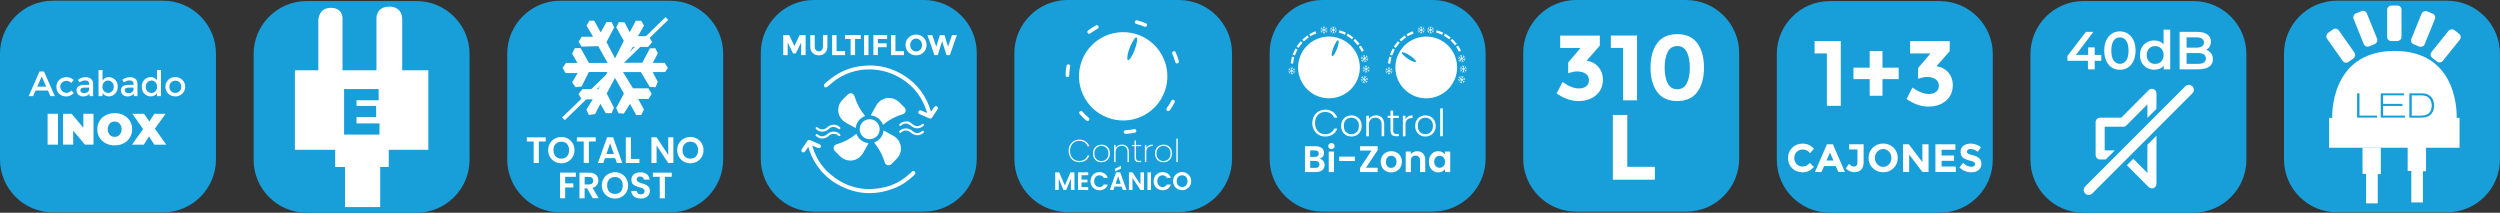 <?xml version="1.0" encoding="UTF-8"?>
<svg id="Capa_2" xmlns="http://www.w3.org/2000/svg" viewBox="0 0 510.42 43.44">
  <rect x="0" y="0" width="510.42" height="43.44" fill="#333333" stroke="none"/>
  <defs>
    <style>
      .cls-1 {
        fill: #189fd9;
      }

      .cls-2 {
        fill: #fff;
      }

      .cls-3 {
        fill: #179ed9;
      }

      .cls-4 {
        fill: #179dd8;
      }
    </style>
  </defs>
  <g id="Capa_1-2" data-name="Capa_1">
    <g>
      <g>
        <g>
          <path class="cls-1" d="M62.58.72h22.49c5.69,0,10.3,4.62,10.3,10.3v21.61c0,5.69-4.62,10.3-10.3,10.3h-22.49c-5.69,0-10.3-4.62-10.3-10.3V11.02c0-5.69,4.62-10.3,10.3-10.3Z"/>
          <path class="cls-1" d="M85.07,1.22c5.41,0,9.8,4.4,9.8,9.8v21.61c0,5.41-4.4,9.8-9.8,9.8h-22.49c-5.41,0-9.8-4.4-9.8-9.8V11.02c0-5.41,4.4-9.8,9.8-9.8h22.49M85.07.22h-22.49c-5.94,0-10.8,4.86-10.8,10.8v21.61c0,5.94,4.86,10.8,10.8,10.8h22.49c5.94,0,10.8-4.86,10.8-10.8V11.02c0-5.94-4.86-10.8-10.8-10.8h0Z"/>
        </g>
        <g>
          <path class="cls-2" d="M70.44,42.29v-8.2s-2.01,0-2.01,0v-3.5h-8.22V14.34h4.78V4.15s0-2.55,2.55-2.55,2.39,2.23,2.39,2.23v10.51h6.93V3.83s-.16-2.47,2.63-2.47,2.63,2.63,2.63,2.63v10.35h5.33v16.24h-8.08v3.5h-1.75v8.2h-7.17Z"/>
          <g>
            <path class="cls-1" d="M76.98,25.69v1.29h-6.23v-8.3h6.06v1.29h-4.52v2.16h4.01v1.27h-4.01v2.29h4.69Z"/>
            <path class="cls-1" d="M77.48,27.48h-7.23v-9.3h7.06v2.29h-4.52v1.16h4.01v2.27h-4.01v1.29h4.69v2.29ZM71.25,26.48h5.23v-.29h-4.69v-3.29h4.01v-.27h-4.01v-3.16h4.52v-.29h-5.06v7.3Z"/>
          </g>
        </g>
      </g>
      <g>
        <g>
          <path class="cls-1" d="M425.34.72h22.49c5.69,0,10.3,4.62,10.3,10.3v21.61c0,5.69-4.62,10.3-10.3,10.3h-22.49c-5.69,0-10.3-4.62-10.3-10.3V11.02c0-5.69,4.62-10.3,10.3-10.3Z"/>
          <path class="cls-1" d="M447.84,1.22c5.41,0,9.8,4.4,9.8,9.8v21.61c0,5.41-4.4,9.8-9.8,9.8h-22.49c-5.41,0-9.8-4.4-9.8-9.8V11.02c0-5.41,4.4-9.8,9.8-9.8h22.49M447.84.22h-22.49c-5.94,0-10.8,4.86-10.8,10.8v21.61c0,5.94,4.86,10.8,10.8,10.8h22.49c5.94,0,10.8-4.86,10.8-10.8V11.02c0-5.94-4.86-10.8-10.8-10.8h0Z"/>
        </g>
        <path class="cls-2" d="M428.78,32.56h1.14l1.85-1.85h-2.06v-4.83h3.77c.25,0,.48-.1.66-.27l4.29-4.31v2.77l1.85-1.85v-3.17c0-.37-.23-.71-.58-.85-.34-.15-.74-.07-1.01.2l-5.6,5.63h-4.31c-.51,0-.92.41-.92.92v6.69c0,.51.41.93.92.93h0Z"/>
        <path class="cls-2" d="M438.42,35.3l-2.87-2.87-1.31,1.31,4.45,4.45c.18.18.41.27.66.27.12,0,.24-.02.36-.07.34-.14.57-.48.57-.85v-9.83l-1.85,1.85v5.74Z"/>
        <path class="cls-2" d="M447.61,17.62c-.2-.2-.46-.3-.72-.3s-.52.1-.72.3l-7.75,7.75-5.34,5.34-1.85,1.85-5.5,5.5c-.4.4-.4,1.04,0,1.44.2.2.46.3.72.3s.52-.1.72-.3l6.42-6.42,1.31-1.31,5.37-5.37,7.34-7.34c.4-.39.4-1.04,0-1.44h0Z"/>
        <g>
          <path class="cls-2" d="M429.02,12.41h-1.35v1.74h-1.38v-1.74h-4.19v-.98l3.77-4.92h1.52l-3.55,4.71h2.5v-1.54h1.33v1.54h1.35v1.2Z"/>
          <path class="cls-2" d="M431.17,13.79c-.48-.31-.86-.76-1.13-1.35-.28-.59-.42-1.3-.42-2.11s.14-1.52.42-2.11c.28-.59.65-1.04,1.13-1.35s1.03-.46,1.64-.46,1.16.15,1.64.46.86.76,1.14,1.35.42,1.3.42,2.11-.14,1.52-.42,2.11c-.28.59-.66,1.04-1.14,1.35s-1.03.46-1.64.46-1.16-.15-1.64-.46ZM434.1,12.35c.32-.45.48-1.12.48-2.02s-.16-1.57-.48-2.02c-.32-.45-.75-.68-1.29-.68s-.97.23-1.28.68c-.32.45-.47,1.12-.47,2.02s.16,1.57.47,2.02c.32.45.74.68,1.28.68s.98-.23,1.29-.68Z"/>
          <path class="cls-2" d="M443.09,6.05v8.1h-1.31v-.75c-.23.28-.5.48-.83.62-.33.14-.7.21-1.1.21-.56,0-1.06-.12-1.51-.37-.45-.25-.8-.6-1.05-1.05-.25-.46-.38-.98-.38-1.57s.13-1.11.38-1.56.61-.8,1.05-1.05c.45-.25.95-.37,1.51-.37.39,0,.74.07,1.06.2s.59.33.82.59v-2.99h1.37ZM440.89,12.83c.26-.15.47-.36.62-.64.15-.28.23-.6.23-.96s-.08-.68-.23-.96c-.15-.28-.36-.49-.62-.64s-.56-.22-.88-.22-.62.07-.88.22-.47.36-.62.64c-.15.28-.23.6-.23.96s.08.68.23.96c.15.28.36.49.62.64s.56.22.88.22.62-.07.88-.22Z"/>
          <path class="cls-2" d="M451.43,10.87c.25.32.37.73.37,1.21,0,.66-.25,1.17-.76,1.53-.51.36-1.25.54-2.23.54h-3.8v-7.64h3.58c.9,0,1.6.18,2.08.53.49.35.73.84.73,1.46,0,.38-.09.71-.26,1s-.42.52-.72.68c.42.14.76.37,1,.69ZM446.43,7.62v2.11h2.01c.49,0,.88-.09,1.14-.27.27-.18.4-.44.4-.78s-.13-.61-.4-.79c-.27-.18-.65-.27-1.14-.27h-2.01ZM450.37,11.93c0-.74-.55-1.1-1.65-1.1h-2.29v2.21h2.29c1.1,0,1.65-.37,1.65-1.1Z"/>
        </g>
      </g>
      <g>
        <g>
          <rect class="cls-1" x="311.49" y=".51" width="43.1" height="42.22" rx="10.3" ry="10.3"/>
          <path class="cls-1" d="M344.28,1.01c5.41,0,9.8,4.4,9.8,9.8v21.61c0,5.41-4.4,9.8-9.8,9.8h-22.49c-5.41,0-9.8-4.4-9.8-9.8V10.81c0-5.41,4.4-9.8,9.8-9.8h22.49M344.28,0h-22.49c-5.94,0-10.8,4.86-10.8,10.8v21.61c0,5.94,4.86,10.8,10.8,10.8h22.49c5.94,0,10.8-4.86,10.8-10.8V10.81c0-5.94-4.86-10.8-10.8-10.8h0Z"/>
        </g>
        <g>
          <path class="cls-2" d="M318.54,9.78v-2.51h8.09v2.04l-2.7,3.08c1.06.18,1.88.62,2.46,1.33.58.71.87,1.54.87,2.47,0,1.39-.47,2.47-1.41,3.26-.94.79-2.14,1.18-3.6,1.18s-2.94-.52-4.44-1.55l1.21-2.34c1.25.88,2.36,1.32,3.35,1.32.59,0,1.08-.14,1.47-.44.38-.29.58-.71.58-1.26s-.22-.98-.66-1.3c-.44-.32-1.05-.48-1.83-.48-.42,0-1,.12-1.76.36v-2.17l2.53-2.99h-4.14Z"/>
          <path class="cls-2" d="M328.88,7.26h5.35v13.22h-2.84v-10.7h-2.51v-2.51Z"/>
          <path class="cls-2" d="M342.44,20.63c-1.83,0-3.2-.62-4.1-1.86-.91-1.24-1.36-2.9-1.36-4.97s.45-3.73,1.36-4.97c.91-1.24,2.28-1.86,4.1-1.86s3.2.62,4.1,1.86,1.36,2.9,1.36,4.97-.45,3.73-1.36,4.97-2.28,1.86-4.1,1.86ZM340.49,10.61c-.42.81-.62,1.87-.62,3.2s.21,2.39.62,3.2c.42.81,1.07,1.21,1.95,1.21s1.53-.4,1.95-1.21.62-1.87.62-3.2-.21-2.39-.62-3.2c-.42-.81-1.07-1.21-1.95-1.21s-1.53.4-1.95,1.21Z"/>
          <path class="cls-2" d="M329.29,36.69v-13.22h2.95v10.59h5.63v2.63h-8.58Z"/>
        </g>
      </g>
      <g>
        <g>
          <path class="cls-1" d="M373.57.72h22.49c5.69,0,10.3,4.62,10.3,10.3v21.61c0,5.69-4.62,10.3-10.3,10.3h-22.49c-5.69,0-10.3-4.62-10.3-10.3V11.03c0-5.69,4.62-10.3,10.3-10.3Z"/>
          <path class="cls-1" d="M396.06,1.22c5.41,0,9.8,4.4,9.8,9.8v21.61c0,5.41-4.4,9.8-9.8,9.8h-22.49c-5.41,0-9.8-4.4-9.8-9.8V11.03c0-5.41,4.4-9.8,9.8-9.8h22.49M396.06.22h-22.49c-5.94,0-10.8,4.86-10.8,10.8v21.61c0,5.94,4.86,10.8,10.8,10.8h22.49c5.94,0,10.8-4.86,10.8-10.8V11.03c0-5.94-4.86-10.8-10.8-10.8h0Z"/>
        </g>
        <g>
          <path class="cls-2" d="M370.48,8.39h5.35v13.22h-2.84v-10.7h-2.51v-2.51Z"/>
          <path class="cls-2" d="M381.73,19.55v-3.4h-3.31v-2.33h3.31v-3.4h2.61v3.4h3.31v2.33h-3.31v3.4h-2.61Z"/>
          <path class="cls-2" d="M389.98,10.91v-2.51h8.09v2.04l-2.7,3.08c1.06.18,1.88.62,2.46,1.33.58.71.87,1.54.87,2.47,0,1.39-.47,2.47-1.41,3.26-.94.79-2.14,1.18-3.6,1.18s-2.94-.52-4.44-1.55l1.21-2.34c1.25.88,2.36,1.32,3.35,1.32.59,0,1.08-.14,1.47-.44.38-.29.58-.71.58-1.26s-.22-.98-.66-1.3c-.44-.32-1.05-.48-1.83-.48-.42,0-1,.12-1.76.36v-2.17l2.53-2.99h-4.14Z"/>
          <path class="cls-2" d="M368,34c.62,0,1.13-.25,1.52-.74l.81.83c-.64.72-1.4,1.09-2.27,1.09s-1.59-.28-2.16-.83-.85-1.25-.85-2.09.29-1.54.86-2.1,1.28-.84,2.11-.84c.93,0,1.71.35,2.33,1.06l-.79.89c-.4-.5-.9-.75-1.49-.75-.47,0-.88.16-1.22.47-.34.31-.51.73-.51,1.26s.16.95.48,1.27c.32.32.71.48,1.16.48Z"/>
          <path class="cls-2" d="M375.33,35.12l-.53-1.22h-2.38l-.53,1.22h-1.34l2.45-5.66h1.22l2.45,5.66h-1.34ZM373.62,31.14l-.71,1.64h1.42l-.71-1.64Z"/>
          <path class="cls-2" d="M377.54,30.54v-1.09h2.95v3.7c0,.67-.17,1.18-.52,1.51-.35.33-.8.5-1.34.5-.68,0-1.27-.26-1.78-.79l.66-.91c.34.37.7.55,1.07.55.18,0,.33-.07.46-.21s.19-.34.19-.62v-2.66h-1.68Z"/>
          <path class="cls-2" d="M386.6,34.33c-.57.56-1.28.84-2.12.84s-1.54-.28-2.12-.84c-.57-.56-.86-1.25-.86-2.09s.29-1.53.86-2.09c.57-.56,1.28-.84,2.12-.84s1.54.28,2.12.84c.57.56.86,1.25.86,2.09s-.29,1.53-.86,2.09ZM386.17,32.25c0-.5-.16-.94-.49-1.29s-.72-.53-1.2-.53-.87.18-1.2.53-.49.79-.49,1.29.16.93.49,1.29.72.53,1.2.53.87-.18,1.2-.53.49-.78.49-1.29Z"/>
          <path class="cls-2" d="M392.49,29.45h1.26v5.66h-1.26l-2.7-3.55v3.55h-1.26v-5.66h1.18l2.78,3.65v-3.65Z"/>
          <path class="cls-2" d="M399.23,29.45v1.13h-2.82v1.17h2.54v1.08h-2.54v1.17h2.91v1.12h-4.17v-5.66h4.08Z"/>
          <path class="cls-2" d="M401.77,30.58c-.12.1-.18.23-.18.4s.07.3.22.39c.15.1.49.21,1.03.34.54.13.95.33,1.25.6.3.26.45.65.45,1.16s-.19.92-.57,1.24-.88.47-1.5.47c-.9,0-1.71-.33-2.42-1l.75-.92c.61.53,1.18.8,1.69.8.23,0,.41-.05.55-.15.13-.1.2-.24.2-.41s-.07-.31-.21-.41-.42-.2-.83-.3c-.66-.16-1.14-.36-1.45-.61-.3-.25-.46-.65-.46-1.18s.19-.95.58-1.24c.39-.29.87-.44,1.45-.44.38,0,.76.06,1.13.19.38.13.71.31.99.55l-.64.92c-.49-.37-1-.56-1.52-.56-.21,0-.38.05-.5.15Z"/>
        </g>
      </g>
      <g>
        <g>
          <path class="cls-1" d="M10.8.64h22.49c5.69,0,10.3,4.62,10.3,10.3v21.61c0,5.69-4.62,10.3-10.3,10.3H10.8c-5.69,0-10.3-4.62-10.3-10.3V10.95C.5,5.26,5.12.64,10.8.64Z"/>
          <path class="cls-1" d="M33.3,1.14c5.41,0,9.8,4.4,9.8,9.8v21.61c0,5.41-4.4,9.8-9.8,9.8H10.8c-5.41,0-9.8-4.4-9.8-9.8V10.95C1,5.54,5.4,1.14,10.8,1.14h22.49M33.3.14H10.8C4.86.14,0,5.01,0,10.95v21.61c0,5.94,4.86,10.8,10.8,10.8h22.49c5.94,0,10.8-4.86,10.8-10.8V10.95C44.1,5.01,39.24.14,33.3.14h0Z"/>
        </g>
        <g>
          <path class="cls-2" d="M9.72,23.23h2.12v6.3h-2.12v-6.3Z"/>
          <path class="cls-2" d="M19.09,23.23v6.3h-1.75l-2.4-2.86v2.86h-2.07v-6.3h1.75l2.4,2.86v-2.86h2.07Z"/>
          <path class="cls-2" d="M21.59,29.26c-.54-.28-.96-.67-1.27-1.17s-.46-1.07-.46-1.7.15-1.2.46-1.7.73-.89,1.27-1.17,1.15-.42,1.83-.42,1.29.14,1.83.42c.54.28.96.67,1.27,1.17.31.5.46,1.07.46,1.7s-.15,1.2-.46,1.7c-.31.5-.73.89-1.27,1.17-.54.28-1.15.42-1.83.42s-1.29-.14-1.83-.42ZM24.13,27.76c.21-.13.38-.31.51-.55s.19-.51.19-.83-.06-.6-.19-.83c-.13-.24-.3-.42-.51-.55s-.45-.19-.72-.19-.5.06-.72.19c-.21.13-.38.31-.51.55-.13.24-.19.51-.19.83s.06.6.19.83c.13.24.3.42.51.55.21.13.45.19.72.19s.5-.06.72-.19Z"/>
          <path class="cls-2" d="M31.51,29.53l-1.09-1.68-1.06,1.68h-2.42l2.28-3.18-2.2-3.12h2.39l1.07,1.58,1.04-1.58h2.29l-2.19,3.04,2.32,3.26h-2.43Z"/>
        </g>
        <g>
          <path class="cls-2" d="M7.26,18.48l-.5,1.15h-.91l2.22-5.04h.91l2.22,5.04h-.91l-.5-1.15h-2.52ZM9.43,17.7l-.91-2.07-.92,2.07h1.83Z"/>
          <path class="cls-2" d="M13.47,19.69c-.53,0-.99-.18-1.38-.54-.38-.36-.58-.84-.58-1.42s.2-1.06.6-1.43.89-.55,1.47-.55,1.06.2,1.46.6l-.48.58c-.33-.29-.67-.43-1-.43s-.63.11-.88.33c-.25.22-.37.51-.37.86s.12.65.37.9c.25.24.55.37.9.37s.7-.16,1.01-.49l.48.52c-.47.47-1,.71-1.61.71Z"/>
          <path class="cls-2" d="M19,19.63h-.73v-.51c-.32.38-.74.57-1.27.57-.4,0-.73-.11-.99-.34-.26-.23-.39-.53-.39-.9s.14-.66.42-.85c.28-.19.66-.28,1.13-.28h1.04v-.14c0-.51-.28-.76-.85-.76-.36,0-.73.13-1.11.39l-.36-.5c.47-.37.99-.55,1.58-.55.45,0,.82.11,1.11.34.29.23.43.59.43,1.08v2.47ZM18.19,18.2v-.32h-.91c-.58,0-.87.18-.87.55,0,.19.07.33.22.43s.34.15.6.15.48-.07.67-.22c.19-.14.29-.34.29-.58Z"/>
          <path class="cls-2" d="M22.17,15.74c.51,0,.95.18,1.32.53.36.36.55.83.55,1.42s-.18,1.07-.54,1.44c-.36.37-.79.55-1.27.55s-.92-.21-1.3-.63v.58h-.81v-5.34h.81v2.18c.32-.49.73-.73,1.25-.73ZM20.91,17.72c0,.37.11.66.33.9.22.23.49.35.81.35s.59-.12.83-.35c.23-.23.35-.53.35-.9s-.12-.67-.35-.92c-.23-.24-.51-.36-.83-.36s-.59.12-.81.36c-.22.24-.33.55-.33.91Z"/>
          <path class="cls-2" d="M28.06,19.63h-.73v-.51c-.32.38-.74.57-1.27.57-.4,0-.73-.11-.99-.34-.26-.23-.39-.53-.39-.9s.14-.66.42-.85c.28-.19.66-.28,1.13-.28h1.04v-.14c0-.51-.28-.76-.85-.76-.36,0-.73.13-1.11.39l-.36-.5c.47-.37.99-.55,1.58-.55.45,0,.82.11,1.11.34.29.23.43.59.43,1.08v2.47ZM27.26,18.2v-.32h-.91c-.58,0-.87.18-.87.55,0,.19.07.33.22.43s.34.15.6.15.48-.07.67-.22c.19-.14.29-.34.29-.58Z"/>
          <path class="cls-2" d="M29.48,19.14c-.36-.36-.54-.84-.54-1.44s.19-1.07.55-1.43.81-.53,1.32-.53.92.22,1.24.65v-2.1h.81v5.34h-.81v-.58c-.3.42-.73.63-1.3.63-.48,0-.91-.18-1.27-.55ZM29.75,17.73c0,.37.12.67.35.9s.51.35.83.35.59-.12.81-.35c.22-.23.33-.53.33-.9s-.11-.67-.33-.92c-.22-.25-.49-.37-.81-.37s-.6.12-.83.37-.35.55-.35.92Z"/>
          <path class="cls-2" d="M37.23,19.11c-.38.38-.86.57-1.44.57s-1.06-.19-1.44-.57c-.38-.38-.58-.85-.58-1.4s.19-1.02.58-1.4c.38-.38.86-.57,1.44-.57s1.06.19,1.44.57c.38.38.58.85.58,1.4s-.19,1.02-.58,1.4ZM34.93,18.62c.23.23.52.35.87.35s.64-.12.87-.35c.23-.23.34-.53.34-.9s-.11-.67-.34-.9c-.23-.23-.52-.35-.87-.35s-.64.12-.87.35c-.23.23-.34.53-.34.9s.11.67.34.9Z"/>
        </g>
      </g>
      <g>
        <g>
          <path class="cls-4" d="M114.36.65h22.49c5.69,0,10.3,4.62,10.3,10.3v21.61c0,5.69-4.62,10.3-10.3,10.3h-22.49c-5.69,0-10.3-4.62-10.3-10.3V10.96c0-5.69,4.62-10.3,10.3-10.3Z"/>
          <path class="cls-4" d="M136.85,1.15c5.41,0,9.8,4.4,9.8,9.8v21.61c0,5.41-4.4,9.8-9.8,9.8h-22.49c-5.41,0-9.8-4.4-9.8-9.8V10.96c0-5.41,4.4-9.8,9.8-9.8h22.49M136.85.15h-22.49c-5.94,0-10.8,4.86-10.8,10.8v21.61c0,5.94,4.86,10.8,10.8,10.8h22.49c5.94,0,10.8-4.86,10.8-10.8V10.96c0-5.94-4.86-10.8-10.8-10.8h0Z"/>
        </g>
        <g>
          <path class="cls-2" d="M111.41,28.04v.85h-1.4v4.39h-1.05v-4.39h-1.4v-.85h3.84Z"/>
          <path class="cls-2" d="M113.26,32.99c-.41-.23-.74-.55-.98-.96-.24-.41-.36-.87-.36-1.38s.12-.97.36-1.38c.24-.41.56-.73.98-.96.41-.23.86-.35,1.35-.35s.95.12,1.35.35c.41.23.73.55.97.96.24.41.36.87.36,1.38s-.12.98-.36,1.38c-.24.41-.56.73-.97.96-.41.23-.86.35-1.35.35s-.94-.12-1.35-.35ZM115.44,32.18c.24-.14.43-.35.56-.61.13-.27.2-.57.2-.92s-.07-.66-.2-.92c-.14-.26-.32-.46-.56-.6-.24-.14-.52-.21-.83-.21s-.59.07-.84.21c-.24.14-.43.34-.57.6s-.2.57-.2.92.07.66.2.92.32.47.57.61.52.21.84.21.59-.07.83-.21Z"/>
          <path class="cls-2" d="M121.63,28.04v.85h-1.4v4.39h-1.05v-4.39h-1.4v-.85h3.84Z"/>
          <path class="cls-2" d="M125.61,32.28h-2.09l-.35,1h-1.1l1.88-5.25h1.22l1.88,5.25h-1.11l-.35-1ZM125.33,31.44l-.76-2.19-.76,2.19h1.52Z"/>
          <path class="cls-2" d="M128.82,32.45h1.73v.83h-2.78v-5.24h1.05v4.41Z"/>
          <path class="cls-2" d="M137.48,33.28h-1.05l-2.38-3.59v3.59h-1.05v-5.25h1.05l2.38,3.6v-3.6h1.05v5.25Z"/>
          <path class="cls-2" d="M139.6,32.99c-.41-.23-.74-.55-.98-.96-.24-.41-.36-.87-.36-1.38s.12-.97.36-1.38c.24-.41.56-.73.98-.96.41-.23.86-.35,1.35-.35s.95.12,1.35.35c.41.23.73.55.97.96.24.41.36.87.36,1.38s-.12.98-.36,1.38c-.24.41-.56.73-.97.96-.41.23-.86.35-1.35.35s-.94-.12-1.35-.35ZM141.78,32.18c.24-.14.43-.35.56-.61.13-.27.2-.57.2-.92s-.07-.66-.2-.92c-.14-.26-.32-.46-.56-.6-.24-.14-.52-.21-.83-.21s-.59.07-.84.21c-.24.14-.43.34-.57.6s-.2.57-.2.92.07.66.2.92.32.47.57.61.52.21.84.21.59-.07.83-.21Z"/>
          <path class="cls-2" d="M117.57,35.25v.85h-2.18v1.34h1.67v.83h-1.67v2.21h-1.05v-5.24h3.23Z"/>
          <path class="cls-2" d="M121.02,40.49l-1.16-2.04h-.5v2.04h-1.05v-5.24h1.97c.41,0,.75.07,1.04.21s.5.33.64.58c.14.24.21.51.21.81,0,.34-.1.66-.3.93-.2.28-.5.47-.89.57l1.25,2.12h-1.22ZM119.37,37.66h.88c.29,0,.5-.07.64-.21.14-.14.21-.33.21-.57s-.07-.43-.21-.56c-.14-.13-.35-.2-.64-.2h-.88v1.54Z"/>
          <path class="cls-2" d="M124.21,40.19c-.41-.23-.74-.55-.98-.96-.24-.41-.36-.87-.36-1.38s.12-.97.36-1.38c.24-.41.56-.73.98-.96.41-.23.86-.35,1.35-.35s.95.12,1.35.35c.41.23.73.55.97.96.24.41.36.87.36,1.38s-.12.98-.36,1.38c-.24.41-.56.73-.97.96-.41.23-.86.35-1.35.35s-.94-.12-1.35-.35ZM126.39,39.39c.24-.14.43-.35.56-.61.13-.27.2-.57.2-.92s-.07-.66-.2-.92c-.14-.26-.32-.46-.56-.6-.24-.14-.52-.21-.83-.21s-.59.07-.84.21c-.24.14-.43.34-.57.6s-.2.57-.2.92.07.66.2.92.32.47.57.61.52.21.84.21.59-.07.83-.21Z"/>
          <path class="cls-2" d="M129.84,40.35c-.29-.12-.52-.31-.69-.54-.17-.23-.26-.51-.26-.83h1.13c.02.22.09.39.23.51s.33.19.57.19.44-.06.58-.18c.14-.12.21-.27.21-.46,0-.16-.05-.28-.14-.38s-.21-.18-.36-.24-.34-.12-.59-.19c-.34-.1-.62-.2-.83-.3-.21-.1-.4-.25-.55-.44-.15-.2-.23-.46-.23-.79,0-.31.08-.58.23-.81.15-.23.37-.41.65-.53.28-.12.6-.18.96-.18.54,0,.98.13,1.32.39.34.26.52.63.56,1.1h-1.16c-.01-.18-.09-.33-.23-.45-.14-.12-.33-.18-.57-.18-.21,0-.37.05-.49.16-.12.11-.18.26-.18.46,0,.14.05.26.14.35.09.09.21.17.35.23.14.06.33.12.58.2.34.1.62.2.83.3.21.1.4.25.56.45s.23.46.23.79c0,.28-.07.54-.22.78s-.36.43-.64.57c-.28.14-.61.21-1,.21-.37,0-.69-.06-.99-.19Z"/>
          <path class="cls-2" d="M137.15,35.25v.85h-1.4v4.39h-1.05v-4.39h-1.4v-.85h3.84Z"/>
        </g>
        <path class="cls-2" d="M125.57,11.9l-1.75-3.31,1.58-2.99-.52-1.09h-1.06l-1.18,2.1-1.32-2.39h-.98l-.6,1.01,1.35,2.27h-2.33l-.63,1.01.6,1.01,3.42-.09,1.9,3.42h-3.8l-1.7-3.02h-1.18l-.56,1.12,1.08,1.9h-2.33l-.69,1.01.6,1.06h2.47l-1.13,1.9.7.98,1.24-.14,1.47-2.95h3.8l-1.87,3.49h-3.22s-.89,1.01-.81,1.04.63,1.04.63,1.04h2.27l-1.29,2.1.49,1.09,1.27-.17,1.09-2.1,1.09,1.9h1.21l.46-1.12-1.47-2.9,1.7-3.16,1.81,3.19-1.57,2.96.47,1.06,1.09.06,1.27-1.98,1.24,2.27h1.04l.55-1.12-1.18-2.16s2.27,0,2.19,0,.58-1.04.58-1.04l-.66-1.12h-3.16l-2.04-3.32h3.65l1.81,3.03,1.18.06.46-1.09-1.04-2h2.53l.55-.86-.63-1.02s-2.65,0-2.5,0,1.09-1.98,1.09-1.98l-.52-1.01-1.09.03-1.55,2.93h-3.94l2.01-3.22h3.11l.83-1.01-.72-1.18h-2.19l1.24-2.16-.58-1.01h-1.09l-1.24,2.36-1.04-2.01-1.18-.06-.53,1.06,1.54,2.76-1.78,3.57Z"/>
        <rect class="cls-2" x="110.89" y="13.64" width="29.42" height=".78" transform="translate(225.53 -63.35) rotate(135.88)"/>
      </g>
      <g>
        <g>
          <path class="cls-1" d="M477.12.64h22.49c5.69,0,10.3,4.62,10.3,10.3v21.61c0,5.69-4.62,10.3-10.3,10.3h-22.49c-5.69,0-10.3-4.62-10.3-10.3V10.94c0-5.69,4.62-10.3,10.3-10.3Z"/>
          <path class="cls-1" d="M499.61,1.14c5.41,0,9.8,4.4,9.8,9.8v21.61c0,5.41-4.4,9.8-9.8,9.8h-22.49c-5.41,0-9.8-4.4-9.8-9.8V10.94c0-5.41,4.4-9.8,9.8-9.8h22.49M499.61.14h-22.49c-5.94,0-10.8,4.86-10.8,10.8v21.61c0,5.94,4.86,10.8,10.8,10.8h22.49c5.94,0,10.8-4.86,10.8-10.8V10.94c0-5.94-4.86-10.8-10.8-10.8h0Z"/>
        </g>
        <g>
          <path class="cls-2" d="M502.16,30.16h-26.63v-6.1h.63s-.63-13.66,12.75-13.66,12.66,13.67,12.66,13.67h.59v6.09Z"/>
          <polygon class="cls-2" points="483.08 41.52 483.08 35.5 482.35 35.5 482.35 30.16 486.09 30.16 486.09 35.55 485.46 35.55 485.46 41.52 483.08 41.52"/>
          <polygon class="cls-2" points="492.31 41.33 492.31 34.91 491.57 34.91 491.57 29.22 495.32 29.22 495.32 34.96 494.69 34.96 494.69 41.33 492.31 41.33"/>
          <rect class="cls-2" x="485.22" y="3.3" width="7.25" height="2.93" rx=".83" ry=".83" transform="translate(484.08 493.6) rotate(-90)"/>
          <rect class="cls-2" x="491.12" y="4.45" width="7.25" height="2.93" rx=".83" ry=".83" transform="translate(303.11 462.08) rotate(-67.9)"/>
          <rect class="cls-2" x="479.29" y="4.41" width="7.25" height="2.93" rx=".83" ry=".83" transform="translate(658.3 455.85) rotate(-111.99)"/>
          <g>
            <path class="cls-3" d="M481.24,24.02v-4.96h.49v4.54h3.61v.41h-4.1Z"/>
            <path class="cls-3" d="M486.07,24.02v-4.96h4.74v.41h-4.26v1.74h3.94v.42h-3.94v1.97h4.46v.41h-4.95Z"/>
            <path class="cls-3" d="M496.89,22.33c-.17.62-.57,1.17-1.17,1.44-.5.23-1.02.25-1.56.25h-2.25v-4.96h2.48c.15,0,.29,0,.44.01.49.04.91.18,1.3.5.8.66.84,1.67.84,1.98,0,.12,0,.44-.1.77ZM495.3,19.62c-.32-.12-.57-.14-.91-.14h-1.99v4.13h1.58c.67,0,1.42-.01,1.94-.51.27-.25.56-.7.56-1.52s-.35-1.66-1.19-1.97Z"/>
          </g>
          <rect class="cls-2" x="474.26" y="7.88" width="7.25" height="2.93" rx=".83" ry=".83" transform="translate(745.74 405.21) rotate(-125.2)"/>
          <rect class="cls-2" x="495.68" y="7.88" width="7.25" height="2.93" rx=".83" ry=".83" transform="translate(178.71 392.24) rotate(-51.13)"/>
        </g>
      </g>
      <g>
        <g>
          <rect class="cls-4" x="155.83" y=".5" width="43.1" height="42.22" rx="10.3" ry="10.3"/>
          <path class="cls-4" d="M188.62,1c5.41,0,9.8,4.4,9.8,9.8v21.61c0,5.41-4.4,9.8-9.8,9.8h-22.49c-5.41,0-9.8-4.4-9.8-9.8V10.81c0-5.41,4.4-9.8,9.8-9.8h22.49M188.62,0h-22.49c-5.94,0-10.8,4.86-10.8,10.8v21.61c0,5.94,4.86,10.8,10.8,10.8h22.49c5.94,0,10.8-4.86,10.8-10.8V10.81C199.43,4.86,194.56,0,188.62,0h0Z"/>
        </g>
        <g>
          <g>
            <path class="cls-2" d="M163.57,8.68l-1.11,2.24h-.54l-1.1-2.24v2.58h-.91v-4.09h1.23l1.05,2.25,1.06-2.25h1.23v4.09h-.91v-2.58Z"/>
            <path class="cls-2" d="M166.57,10.2c.15.19.36.28.61.28s.46-.09.61-.28c.15-.19.23-.45.23-.78v-2.26h.91v2.29c0,.59-.16,1.05-.49,1.37-.33.32-.75.48-1.26.48s-.93-.16-1.26-.48c-.33-.32-.49-.77-.49-1.36v-2.29h.91v2.26c0,.33.08.59.23.78Z"/>
            <path class="cls-2" d="M169.89,11.25v-4.09h.91v3.28h1.74v.81h-2.66Z"/>
            <path class="cls-2" d="M174.58,7.95v3.3h-.91v-3.3h-1.16v-.79h3.23v.79h-1.16Z"/>
            <path class="cls-2" d="M176.4,7.16h.91v4.09h-.91v-4.09Z"/>
            <path class="cls-2" d="M181.13,7.16v.8h-1.9v.88h1.8v.8h-1.8v1.6h-.91v-4.09h2.81Z"/>
            <path class="cls-2" d="M181.91,11.25v-4.09h.91v3.28h1.74v.81h-2.66Z"/>
            <path class="cls-2" d="M188.56,10.69c-.41.4-.92.61-1.53.61s-1.11-.2-1.53-.61c-.41-.4-.62-.91-.62-1.51s.21-1.1.62-1.51c.41-.4.92-.61,1.53-.61s1.11.2,1.53.61c.41.4.62.91.62,1.51s-.21,1.1-.62,1.51ZM188.25,9.19c0-.37-.12-.68-.35-.93-.23-.26-.52-.39-.86-.39s-.63.13-.86.39c-.23.26-.35.57-.35.93s.12.67.35.93c.23.26.52.38.86.38s.63-.13.86-.38c.23-.25.35-.57.35-.93Z"/>
            <path class="cls-2" d="M191.16,9.52l.73-2.35h.95l.72,2.35.81-2.35h.99l-1.43,4.09h-.68l-.9-2.84-.89,2.84h-.68l-1.43-4.09h.99l.81,2.35Z"/>
          </g>
          <g>
            <g>
              <path class="cls-2" d="M177.78,23.54c.1-.18.19-.33.27-.48.28-.5.56-1.01.84-1.51,1-1.76,3.27-2.07,4.72-.66.35.34.69.68,1.03,1.03.47.49.32,1.2-.34,1.4-1.49.44-2.82,1.15-4.03,2.16-.45-1.12-1.26-1.77-2.49-1.93Z"/>
              <path class="cls-2" d="M174.7,26.16c-.78-.44-1.56-.82-2.27-1.3-1.52-1.01-1.72-3.15-.45-4.46.35-.37.72-.73,1.08-1.08.5-.48,1.21-.32,1.41.35.44,1.47,1.15,2.8,2.16,4.01-1.11.45-1.77,1.25-1.94,2.49Z"/>
              <path class="cls-2" d="M174.84,27.3c.45,1.11,1.25,1.76,2.46,1.93-.02.06-.03.12-.06.16-.35.62-.69,1.25-1.04,1.87-.99,1.73-3.26,2.04-4.69.64-.36-.35-.72-.7-1.06-1.06-.44-.46-.29-1.17.32-1.36,1.5-.46,2.86-1.16,4.08-2.18Z"/>
              <path class="cls-2" d="M178.48,29.09c1.1-.44,1.75-1.24,1.92-2.44.04.01.08.02.12.04.66.37,1.33.72,1.98,1.1,1.61.95,1.94,3.14.67,4.53-.37.41-.77.79-1.17,1.17-.46.44-1.18.28-1.36-.32-.44-1.48-1.15-2.82-2.13-4.01-.01-.01-.01-.03-.03-.06Z"/>
              <path class="cls-2" d="M177.57,24.34c1.13,0,2.03.91,2.03,2.05,0,1.14-.92,2.03-2.07,2.03-1.12,0-2.02-.92-2.01-2.06,0-1.12.92-2.02,2.06-2.02Z"/>
            </g>
            <g>
              <path class="cls-2" d="M163.64,30.94c-.06-.22,0-.4.13-.59.35-.51.69-1.03,1.03-1.54.17-.26.33-.31.61-.19.63.27,1.26.54,1.89.82.35.16.43.51.15.72-.1.07-.3.09-.42.05-.39-.13-.77-.31-1.18-.48.02.1.03.18.05.25.65,2.09,1.73,3.91,3.37,5.36,3.36,2.97,7.24,3.91,11.58,2.82,1.66-.41,3.14-1.22,4.45-2.32.31-.26.61-.55.91-.82.14-.12.32-.18.47-.06.11.08.21.24.22.36,0,.12-.09.27-.19.37-1.17,1.14-2.49,2.08-4.01,2.69-4.39,1.76-8.57,1.3-12.53-1.24-.36-.23-.69-.52-1.03-.79-.06-.05-.13-.08-.19-.12-.43-.43-.87-.87-1.3-1.3-.02-.04-.04-.1-.07-.13-1.17-1.37-1.98-2.93-2.5-4.66-.01-.04-.04-.09-.07-.16-.19.28-.36.54-.53.8-.22.33-.32.38-.69.29l-.14-.14Z"/>
              <path class="cls-2" d="M168.68,16.81c.35-.28.69-.57,1.05-.84,1.87-1.42,3.98-2.27,6.32-2.52,3.23-.35,6.21.39,8.9,2.21,2.48,1.68,4.14,3.99,5.04,6.85.03.09.06.18.1.3.18-.27.33-.5.49-.74.06-.09.14-.17.21-.26.16-.19.34-.2.54-.07.17.12.22.37.09.57-.19.3-.39.59-.59.89-.17.26-.36.52-.52.78-.13.21-.31.3-.54.2-.69-.29-1.37-.58-2.05-.89-.21-.1-.27-.32-.19-.52.09-.21.3-.31.53-.22.35.14.7.3,1.05.44.04.02.09.03.21.07-.22-.59-.4-1.12-.62-1.64-.73-1.69-1.8-3.13-3.21-4.31-4-3.38-9.85-4-14.46-1.07-.72.46-1.34,1.06-2.01,1.59-.13.1-.28.21-.43.22-.29.02-.43-.26-.35-.63.14-.14.29-.29.43-.43Z"/>
            </g>
            <path class="cls-2" d="M166.73,25.92c.09.05.16.08.22.13.64.51,1.34.49,1.95-.06.73-.65,1.68-.71,2.42-.16.05.04.1.08.15.13.12.1.16.22.05.35-.11.13-.22.08-.35,0-.2-.13-.41-.28-.64-.34-.5-.15-.95,0-1.33.36-.64.59-1.44.71-2.17.33-.17-.09-.32-.21-.46-.35-.05-.04-.05-.17-.03-.24.02-.06.11-.1.18-.16Z"/>
            <path class="cls-2" d="M185.18,24.78c.25,0,.64.15.97.45.31.27.63.51,1.08.51.36,0,.68-.1.96-.34.02-.02.04-.04.07-.06.11-.09.23-.1.34,0,.11.11.07.23-.03.33-.4.38-.87.54-1.42.52-.4-.02-.73-.18-1.05-.42-.24-.19-.5-.38-.79-.48-.47-.15-.91-.01-1.28.31-.12.11-.25.19-.38.04-.14-.16-.04-.28.09-.39.36-.31.77-.46,1.44-.46Z"/>
            <path class="cls-2" d="M171.62,27.58c-.07.08-.11.18-.17.19-.09.01-.21,0-.28-.06-.26-.22-.55-.36-.9-.38-.45-.02-.81.17-1.14.47-.57.52-1.38.63-2.07.28-.14-.07-.27-.17-.4-.27-.13-.1-.22-.22-.09-.38.13-.15.26-.09.38.03.37.32.81.46,1.28.31.26-.08.51-.24.72-.42.72-.63,1.81-.64,2.49,0,.07.06.11.14.18.23Z"/>
            <path class="cls-2" d="M187.28,27.6c-.51,0-.93-.19-1.31-.53-.56-.51-1.29-.56-1.85-.14-.05.04-.09.08-.14.12-.12.1-.24.12-.35,0-.1-.12-.06-.23.04-.33.65-.66,1.8-.67,2.53-.04.21.18.47.35.73.43.47.15.9,0,1.28-.31.07-.06.2-.11.29-.09.18.05.2.25.05.39-.36.34-.79.52-1.28.51Z"/>
          </g>
        </g>
      </g>
      <g>
        <g>
          <rect class="cls-1" x="207.6" y=".5" width="43.43" height="42.3" rx="10.36" ry="10.36"/>
          <path class="cls-1" d="M240.68,1c5.43,0,9.86,4.42,9.86,9.86v21.59c0,5.43-4.42,9.86-9.86,9.86h-22.72c-5.43,0-9.86-4.42-9.86-9.86V10.86c0-5.43,4.42-9.86,9.86-9.86h22.72M240.68,0h-22.72c-5.97,0-10.86,4.89-10.86,10.86v21.59c0,5.97,4.89,10.86,10.86,10.86h22.72c5.97,0,10.86-4.89,10.86-10.86V10.86C251.54,4.89,246.65,0,240.68,0h0Z"/>
        </g>
        <g>
          <path class="cls-2" d="M226.12,24.01c-4.65-1.76-7.01-6.96-5.24-11.63,1.78-4.68,7.01-7.01,11.68-5.21,4.62,1.78,6.96,6.97,5.19,11.62-1.77,4.65-6.98,6.99-11.63,5.22ZM231.66,10.18c.21-.56.38-1.11.47-1.67.03-.19.03-.39.04-.58,0-.1-.02-.22-.14-.27-.12-.04-.2.04-.28.11-.07.07-.14.14-.19.22-.21.36-.44.71-.62,1.08-.35.74-.61,1.51-.75,2.31-.03.2-.04.41-.04.61,0,.11.02.23.14.27.11.04.21-.04.28-.11.09-.09.17-.18.24-.28.37-.53.63-1.12.86-1.69Z"/>
          <path class="cls-2" d="M229.79,27.33c-.2,0-.37-.16-.37-.36,0-.21.15-.38.36-.39.6-.02,1.2-.1,1.78-.22.21-.04.4.09.44.29.04.2-.09.4-.29.44-.63.13-1.27.21-1.9.24h-.02ZM222.04,24.71c-.08,0-.17-.03-.24-.09-.49-.41-.95-.86-1.37-1.34-.14-.16-.12-.39.04-.53.16-.13.39-.12.53.04.39.45.82.87,1.28,1.25.16.13.18.37.05.53-.07.09-.18.14-.29.14ZM238.51,22.68c-.08,0-.15-.02-.22-.07-.17-.12-.2-.36-.08-.52.35-.48.67-1,.94-1.53.09-.18.32-.26.5-.16.19.09.26.32.17.5-.29.57-.63,1.12-1,1.63-.07.1-.19.15-.3.15ZM217.93,15.73h0c-.21,0-.37-.17-.37-.38.01-.64.08-1.28.19-1.91.04-.2.23-.34.44-.3.2.04.34.23.3.44-.11.59-.17,1.19-.18,1.79,0,.2-.17.37-.38.37ZM240.32,12.96c-.17,0-.32-.11-.36-.28-.16-.57-.36-1.14-.61-1.69-.08-.19-.01-.42.17-.51.19-.09.4-.03.49.15,0,.01.03.06.03.07.26.56.48,1.17.64,1.78.05.2-.06.41-.26.46-.03,0-.07.01-.1.01ZM222.38,6.9c-.11,0-.22-.05-.3-.15-.13-.17-.09-.4.07-.53.51-.39,1.05-.74,1.61-1.04.18-.1.41-.03.51.16.1.18.03.41-.15.51-.53.28-1.03.61-1.51.97-.07.05-.15.08-.23.08ZM233.82,5.48s-.1,0-.15-.03c-.55-.24-1.12-.43-1.7-.57-.2-.05-.32-.25-.27-.46.05-.2.26-.32.45-.27.62.15,1.23.36,1.82.61.19.08.28.3.2.49-.06.14-.2.23-.34.23Z"/>
        </g>
        <g>
          <path class="cls-2" d="M219.37,35.19v3.6h-.72v-2.34l-.97,2.34h-.55l-.97-2.34v2.34h-.72v-3.6h.82l1.15,2.68,1.15-2.68h.82Z"/>
          <path class="cls-2" d="M220.81,35.77v.9h1.21v.57h-1.21v.96h1.37v.59h-2.09v-3.61h2.09v.59h-1.37Z"/>
          <path class="cls-2" d="M222.89,36.03c.16-.28.38-.5.66-.66.28-.16.59-.23.93-.23.4,0,.76.1,1.06.31s.51.49.63.86h-.83c-.08-.17-.2-.3-.35-.39-.15-.09-.32-.13-.52-.13-.21,0-.4.05-.56.15-.16.1-.29.24-.38.42s-.14.39-.14.63.05.45.14.63c.09.18.22.32.38.42.16.1.35.15.56.15.2,0,.37-.04.52-.13.15-.09.27-.22.35-.39h.83c-.12.37-.33.66-.63.86-.3.21-.65.31-1.06.31-.34,0-.65-.08-.93-.24-.28-.16-.5-.37-.66-.65-.16-.28-.24-.6-.24-.95s.08-.67.24-.95Z"/>
          <path class="cls-2" d="M229,38.1h-1.43l-.24.69h-.76l1.3-3.61h.84l1.3,3.61h-.76l-.24-.69ZM228.85,34.44l-1.19.54v-.52l1.19-.61v.59ZM228.81,37.52l-.52-1.51-.52,1.51h1.04Z"/>
          <path class="cls-2" d="M233.57,38.79h-.72l-1.64-2.47v2.47h-.72v-3.61h.72l1.64,2.48v-2.48h.72v3.61Z"/>
          <path class="cls-2" d="M235,35.19v3.6h-.72v-3.6h.72Z"/>
          <path class="cls-2" d="M235.78,36.03c.16-.28.38-.5.66-.66.28-.16.59-.23.93-.23.4,0,.76.1,1.06.31s.51.49.63.86h-.83c-.08-.17-.2-.3-.35-.39-.15-.09-.32-.13-.52-.13-.21,0-.4.05-.56.15-.16.1-.29.24-.38.42s-.14.39-.14.63.05.45.14.63c.09.18.22.32.38.42.16.1.35.15.56.15.2,0,.37-.04.52-.13.15-.09.27-.22.35-.39h.83c-.12.37-.33.66-.63.86-.3.21-.65.31-1.06.31-.34,0-.65-.08-.93-.24-.28-.16-.5-.37-.66-.65-.16-.28-.24-.6-.24-.95s.08-.67.24-.95Z"/>
          <path class="cls-2" d="M240.42,38.59c-.28-.16-.51-.38-.67-.66s-.25-.6-.25-.95.08-.67.25-.95c.17-.28.39-.5.67-.66s.59-.24.93-.24.65.08.93.24.5.38.67.66c.16.28.25.6.25.95s-.08.67-.25.95c-.16.28-.39.5-.67.66s-.59.24-.93.24-.65-.08-.93-.24ZM241.92,38.03c.17-.1.29-.24.39-.42.09-.18.14-.39.14-.63s-.05-.45-.14-.63c-.09-.18-.22-.32-.39-.42-.17-.1-.36-.14-.57-.14s-.41.05-.58.14c-.17.1-.3.24-.39.42s-.14.39-.14.63.05.45.14.63.22.32.39.42c.17.1.36.15.58.15s.41-.05.57-.15Z"/>
        </g>
        <g>
          <path class="cls-2" d="M218.46,29.63c.19-.35.45-.62.77-.82.33-.2.7-.3,1.11-.3.52,0,.95.12,1.3.36.35.24.61.58.77,1.01h-.34c-.13-.34-.34-.62-.64-.82-.3-.2-.67-.3-1.1-.3-.35,0-.66.08-.95.25-.28.17-.51.4-.67.72-.16.31-.25.68-.25,1.09s.08.77.25,1.08c.16.31.39.55.67.71.28.17.6.25.95.25.43,0,.8-.1,1.1-.3.3-.2.51-.47.64-.82h.34c-.16.43-.42.77-.77,1.01-.35.24-.79.36-1.3.36-.41,0-.78-.1-1.11-.29-.33-.2-.59-.47-.77-.82s-.28-.75-.28-1.19.09-.85.28-1.2Z"/>
          <path class="cls-2" d="M223.99,32.92c-.26-.15-.47-.36-.62-.63-.15-.27-.22-.59-.22-.96s.08-.68.23-.95c.15-.27.36-.48.62-.63.26-.14.56-.22.89-.22s.62.07.88.22c.26.14.47.35.62.62.15.27.22.59.22.95s-.08.69-.23.96c-.15.27-.36.48-.62.63-.26.15-.56.22-.89.22s-.62-.07-.88-.22ZM225.58,32.71c.22-.11.4-.29.53-.52s.2-.52.2-.86-.07-.62-.2-.85c-.13-.23-.31-.41-.53-.52-.22-.11-.46-.17-.71-.17s-.49.06-.71.17c-.22.11-.39.29-.53.52-.13.23-.2.52-.2.85s.07.63.2.86.31.41.52.52c.22.11.45.17.71.17s.49-.06.71-.17Z"/>
          <path class="cls-2" d="M230.09,29.9c.26.26.39.63.39,1.14v2.05h-.28v-2.03c0-.42-.11-.74-.32-.96-.21-.22-.5-.33-.86-.33-.38,0-.68.12-.91.36-.23.24-.34.6-.34,1.07v1.89h-.29v-3.5h.29v.74c.1-.26.26-.46.49-.6.23-.14.5-.21.8-.21.42,0,.76.13,1.02.38Z"/>
          <path class="cls-2" d="M231.94,29.84v2.32c0,.26.05.44.14.53s.26.15.5.15h.39v.26h-.44c-.31,0-.53-.07-.67-.22-.14-.14-.22-.38-.22-.72v-2.32h-.53v-.25h.53v-.89h.29v.89h1.04v.25h-1.04Z"/>
          <path class="cls-2" d="M234.5,29.72c.22-.14.5-.2.84-.2v.3h-.1c-.34,0-.63.1-.86.29-.23.2-.34.51-.34.96v2.02h-.29v-3.5h.29v.72c.09-.26.24-.46.46-.59Z"/>
          <path class="cls-2" d="M236.66,32.92c-.26-.15-.47-.36-.62-.63-.15-.27-.22-.59-.22-.96s.08-.68.23-.95c.15-.27.36-.48.62-.63.26-.14.56-.22.89-.22s.62.07.88.22c.26.14.47.35.62.62.15.27.22.59.22.95s-.08.69-.23.96c-.15.27-.36.48-.62.63-.26.15-.56.22-.89.22s-.62-.07-.88-.22ZM238.26,32.71c.22-.11.4-.29.53-.52s.2-.52.2-.86-.07-.62-.2-.85c-.13-.23-.31-.41-.53-.52-.22-.11-.46-.17-.71-.17s-.49.06-.71.17c-.22.11-.39.29-.53.52-.13.23-.2.52-.2.85s.07.63.2.86.31.41.52.52c.22.11.45.17.71.17s.49-.06.71-.17Z"/>
          <path class="cls-2" d="M240.46,28.31v4.77h-.29v-4.77h.29Z"/>
        </g>
      </g>
      <g>
        <g>
          <path class="cls-4" d="M270.02.5h22.49c5.69,0,10.3,4.62,10.3,10.3v21.61c0,5.69-4.62,10.3-10.3,10.3h-22.49c-5.69,0-10.3-4.62-10.3-10.3V10.8c0-5.69,4.62-10.3,10.3-10.3Z"/>
          <path class="cls-4" d="M292.51,1c5.41,0,9.8,4.4,9.8,9.8v21.61c0,5.41-4.4,9.8-9.8,9.8h-22.49c-5.41,0-9.8-4.4-9.8-9.8V10.8c0-5.41,4.4-9.8,9.8-9.8h22.49M292.51,0h-22.49c-5.94,0-10.8,4.86-10.8,10.8v21.61c0,5.94,4.86,10.8,10.8,10.8h22.49c5.94,0,10.8-4.86,10.8-10.8V10.8c0-5.94-4.86-10.8-10.8-10.8h0Z"/>
        </g>
        <g>
          <g>
            <path class="cls-2" d="M270.16,32.87c.19.24.29.52.29.83,0,.28-.07.53-.21.75-.14.21-.34.38-.6.5s-.57.18-.93.18h-2.28v-5.28h2.18c.36,0,.67.06.93.17s.46.28.59.48.2.44.2.7c0,.31-.08.57-.25.77s-.38.35-.65.44c.3.06.54.21.73.45ZM267.49,32.03h.97c.25,0,.45-.06.58-.17.14-.11.2-.28.2-.49s-.07-.38-.2-.49c-.14-.12-.33-.17-.58-.17h-.97v1.32ZM269.16,34.09c.14-.12.22-.29.22-.51s-.08-.4-.23-.53-.36-.19-.61-.19h-1.04v1.42h1.07c.26,0,.46-.06.6-.18Z"/>
            <path class="cls-2" d="M271.37,30.26c-.12-.12-.19-.27-.19-.44s.06-.32.19-.44c.12-.12.28-.18.46-.18s.34.06.47.18c.12.12.19.27.19.44s-.06.32-.19.44c-.12.12-.28.18-.47.18s-.34-.06-.46-.18ZM272.35,30.94v4.19h-1.06v-4.19h1.06Z"/>
            <path class="cls-2" d="M276.62,31.98v.89h-3.21v-.89h3.21Z"/>
            <path class="cls-2" d="M278.89,34.24h2.38v.89h-3.6v-.82l2.36-3.57h-2.36v-.89h3.6v.82l-2.38,3.57Z"/>
            <path class="cls-2" d="M282.94,34.93c-.32-.18-.58-.43-.76-.76-.18-.33-.28-.71-.28-1.14s.09-.81.28-1.13c.19-.33.45-.58.78-.76s.69-.27,1.1-.27.77.09,1.1.27.59.43.78.76c.19.33.28.71.28,1.13s-.1.81-.29,1.14-.46.58-.79.76c-.33.18-.7.27-1.11.27s-.77-.09-1.09-.27ZM284.57,34.14c.17-.09.3-.23.4-.42.1-.19.15-.41.15-.68,0-.4-.1-.71-.31-.92-.21-.21-.47-.32-.77-.32s-.56.11-.76.32c-.2.21-.31.52-.31.92s.1.71.3.92.45.32.75.32c.19,0,.37-.05.54-.14Z"/>
            <path class="cls-2" d="M290.53,31.35c.31.32.46.76.46,1.32v2.46h-1.06v-2.32c0-.33-.08-.59-.25-.77-.17-.18-.39-.27-.68-.27s-.52.09-.69.27-.25.43-.25.77v2.32h-1.06v-4.19h1.06v.52c.14-.18.32-.32.54-.43.22-.1.46-.16.72-.16.5,0,.9.16,1.21.47Z"/>
            <path class="cls-2" d="M291.98,31.89c.17-.33.4-.58.69-.76s.61-.26.97-.26c.31,0,.59.06.82.19.23.13.42.29.56.48v-.6h1.07v4.19h-1.07v-.61c-.14.2-.32.36-.56.49-.24.13-.52.19-.83.19-.35,0-.67-.09-.96-.27s-.52-.44-.69-.77c-.17-.33-.25-.71-.25-1.14s.08-.8.25-1.13ZM294.88,32.37c-.1-.18-.24-.33-.41-.42-.17-.1-.36-.15-.55-.15s-.38.05-.54.14c-.17.1-.3.24-.41.42-.1.18-.16.4-.16.66s.05.47.16.66.24.33.41.43c.17.1.35.15.54.15s.38-.05.55-.15c.17-.1.31-.24.41-.42.1-.18.15-.4.15-.66s-.05-.48-.15-.66Z"/>
          </g>
          <g>
            <path class="cls-2" d="M268.28,23.71c.23-.42.54-.74.94-.97.4-.23.84-.35,1.34-.35.6,0,1.11.14,1.54.43.43.28.74.68.93,1.2h-.63c-.15-.36-.39-.65-.7-.85-.32-.21-.7-.31-1.14-.31-.39,0-.75.09-1.06.28-.31.18-.56.45-.74.79-.18.34-.27.75-.27,1.2s.09.85.27,1.2c.18.34.43.61.74.79.31.18.67.28,1.06.28.44,0,.82-.1,1.14-.3.31-.2.55-.48.7-.84h.63c-.19.51-.51.91-.94,1.19s-.94.42-1.53.42c-.49,0-.94-.12-1.34-.35-.4-.23-.71-.56-.94-.97-.23-.41-.35-.88-.35-1.41s.12-1,.35-1.42Z"/>
            <path class="cls-2" d="M274.83,27.6c-.31-.18-.56-.43-.74-.75-.18-.33-.27-.71-.27-1.14s.09-.82.28-1.14c.18-.33.43-.58.75-.75.32-.18.67-.26,1.07-.26s.75.09,1.07.26c.32.18.57.43.75.75.18.32.27.7.27,1.14s-.09.81-.28,1.14c-.18.33-.44.58-.76.76-.32.18-.68.26-1.07.26s-.75-.09-1.06-.26ZM276.66,27.21c.23-.12.43-.31.57-.57.15-.25.22-.56.22-.93s-.07-.68-.21-.93c-.14-.25-.33-.44-.57-.57-.24-.12-.49-.19-.77-.19s-.53.06-.77.19c-.24.13-.42.31-.56.57-.14.25-.21.56-.21.93s.07.68.21.93c.14.25.33.44.56.57.23.12.49.19.76.19s.53-.06.77-.19Z"/>
            <path class="cls-2" d="M282.13,24c.32.31.48.76.48,1.35v2.46h-.53v-2.39c0-.46-.11-.8-.34-1.04-.23-.24-.54-.36-.93-.36s-.73.13-.97.38-.36.63-.36,1.13v2.29h-.54v-4.19h.54v.71c.13-.26.32-.45.58-.59s.53-.2.85-.2c.5,0,.91.15,1.23.46Z"/>
            <path class="cls-2" d="M284.45,24.07v2.6c0,.26.05.43.15.53.1.1.27.15.51.15h.49v.46h-.58c-.38,0-.66-.09-.84-.26-.18-.18-.28-.47-.28-.87v-2.6h-.58v-.45h.58v-1.05h.54v1.05h1.15v.45h-1.15Z"/>
            <path class="cls-2" d="M287.51,23.76c.24-.14.54-.21.89-.21v.56h-.15c-.39,0-.7.11-.94.32-.24.21-.35.56-.35,1.05v2.34h-.54v-4.19h.54v.74c.12-.26.3-.46.54-.61Z"/>
            <path class="cls-2" d="M289.94,27.6c-.31-.18-.56-.43-.74-.75-.18-.33-.27-.71-.27-1.14s.09-.82.28-1.14c.18-.33.43-.58.75-.75.32-.18.67-.26,1.07-.26s.75.09,1.07.26c.32.18.57.43.75.75.18.32.27.7.27,1.14s-.09.81-.28,1.14c-.18.33-.44.58-.76.76-.32.18-.68.26-1.07.26s-.75-.09-1.06-.26ZM291.77,27.21c.23-.12.43-.31.57-.57.15-.25.22-.56.22-.93s-.07-.68-.21-.93c-.14-.25-.33-.44-.57-.57-.24-.12-.49-.19-.77-.19s-.53.06-.77.19c-.24.13-.42.31-.56.57-.14.25-.21.56-.21.93s.07.68.21.93c.14.25.33.44.56.57.23.12.49.19.76.19s.53-.06.77-.19Z"/>
            <path class="cls-2" d="M294.58,22.13v5.68h-.54v-5.68h.54Z"/>
          </g>
          <g>
            <g>
              <path class="cls-2" d="M269.1,19.66c-3.25-1.23-4.9-4.86-3.66-8.13,1.24-3.27,4.9-4.9,8.16-3.64,3.23,1.24,4.86,4.87,3.63,8.12-1.23,3.25-4.88,4.88-8.13,3.65ZM272.97,10c.14-.39.27-.77.33-1.17.02-.13.02-.27.02-.41,0-.07-.01-.16-.1-.19-.08-.03-.14.03-.2.08-.05.05-.1.1-.14.15-.15.25-.31.5-.43.76-.25.51-.43,1.05-.53,1.62-.02.14-.03.28-.03.43,0,.07.02.16.1.19.08.03.14-.03.2-.08.06-.06.12-.12.17-.19.26-.37.44-.78.6-1.18Z"/>
              <path class="cls-2" d="M269.65,6.38h0l.2.02-.08.18s0,.07.03.08c0,0,.02,0,.02,0,.02,0,.05-.01.06-.04l.1-.24.27-.16v.31l-.16.21s-.01.07.01.09c.01,0,.02.01.04.01.02,0,.04,0,.05-.02l.12-.16.12.16s.03.02.05.02c.01,0,.03,0,.04-.01.03-.02.03-.06.01-.09l-.16-.21v-.31l.27.16.1.24s.03.04.06.04c0,0,.02,0,.02,0,.03-.01.05-.05.03-.08l-.08-.18.2-.02s.06-.03.05-.07c0-.03-.03-.06-.07-.05l-.26.03-.27-.16.27-.16.26.03s0,0,0,0c.03,0,.06-.02.06-.05,0-.03-.02-.06-.05-.07l-.2-.02.08-.18s0-.07-.03-.08c-.03-.01-.07,0-.08.03l-.1.24-.27.16v-.31l.16-.21s.01-.07-.01-.09c-.03-.02-.07-.01-.09.01l-.12.16-.12-.16s-.06-.03-.09-.01c-.03.02-.03.06-.01.09l.16.21v.31l-.27-.16-.1-.24s-.05-.05-.08-.03c-.03.01-.05.05-.03.08l.08.18-.2.02s-.06.03-.05.07c0,.03.03.05.06.05,0,0,0,0,0,0l.26-.03.27.16-.27.16-.26-.03s-.06.02-.07.05c0,.03.02.06.05.07"/>
              <path class="cls-2" d="M271.58,6.38h0l.2.02-.08.18s0,.07.03.08c0,0,.02,0,.02,0,.02,0,.05-.01.06-.04l.1-.24.27-.16v.31l-.16.21s-.01.07.01.09c.01,0,.02.01.04.01.02,0,.04,0,.05-.02l.12-.16.12.16s.03.02.05.02c.01,0,.03,0,.04-.01.03-.02.03-.06.01-.09l-.16-.21v-.31l.27.16.1.24s.03.04.06.04c0,0,.02,0,.02,0,.03-.01.05-.05.03-.08l-.08-.18.2-.02s.06-.03.05-.07c0-.03-.03-.06-.07-.05l-.26.03-.27-.16.27-.16.26.03s0,0,0,0c.03,0,.06-.02.06-.05,0-.03-.02-.06-.05-.07l-.2-.02.08-.18s0-.07-.03-.08c-.03-.01-.07,0-.08.03l-.1.24-.27.16v-.31l.16-.21s.01-.07-.01-.09c-.03-.02-.07-.01-.09.01l-.12.16-.12-.16s-.06-.03-.09-.01c-.03.02-.03.06-.01.09l.16.21v.31l-.27-.16-.1-.24s-.05-.05-.08-.03c-.03.01-.05.05-.03.08l.08.18-.2.02s-.06.03-.05.07c0,.03.03.05.06.05,0,0,0,0,0,0l.26-.03.27.16-.27.16-.26-.03s-.06.02-.07.05c0,.03.02.06.05.07"/>
              <path class="cls-2" d="M278.01,12.38h0l.2-.02-.03.2s.02.07.05.07c0,0,.02,0,.02,0,.02,0,.04-.02.05-.05l.05-.26.23-.22.07.3-.1.24s0,.07.03.08c.01,0,.03,0,.04,0,.02,0,.03-.02.04-.04l.08-.18.15.13s.04.02.05.01c.01,0,.02,0,.03-.02.02-.03.02-.06,0-.09l-.2-.17-.07-.3.3.09.16.21s.04.03.06.02c0,0,.02,0,.02-.01.03-.02.03-.06.01-.09l-.12-.16.19-.07s.05-.05.04-.08c-.01-.03-.05-.05-.08-.04l-.25.09-.3-.09.23-.22.26-.03s0,0,0,0c.03,0,.05-.04.05-.07,0-.03-.03-.06-.07-.05l-.2.02.04-.2s-.02-.07-.05-.07c-.03,0-.07.02-.07.05l-.05.26-.23.22-.07-.3.1-.24s0-.07-.03-.08c-.03-.01-.07,0-.08.03l-.08.18-.15-.13s-.06-.02-.09,0c-.02.03-.02.06,0,.09l.2.17.07.3-.3-.09-.16-.21s-.06-.03-.09-.01c-.03.02-.03.06-.01.09l.12.16-.19.07s-.05.05-.04.08c.01.03.04.05.07.04,0,0,0,0,0,0l.25-.09.3.09-.23.22-.26.03s-.06.03-.05.07c0,.03.03.06.07.05"/>
              <path class="cls-2" d="M278.26,14.36h0l.2.02-.08.18s0,.07.03.08c0,0,.02,0,.02,0,.02,0,.05-.01.06-.04l.1-.24.27-.16v.31l-.16.21s-.01.07.01.09c.01,0,.02.01.04.01.02,0,.04,0,.05-.02l.12-.16.12.16s.03.02.05.02c.01,0,.03,0,.04-.01.03-.02.03-.06.01-.09l-.16-.21v-.31l.27.16.1.24s.03.04.06.04c0,0,.02,0,.02,0,.03-.01.05-.05.03-.08l-.08-.18.2-.02s.06-.03.05-.07c0-.03-.03-.06-.07-.05l-.26.03-.27-.16.27-.16.26.03s0,0,0,0c.03,0,.06-.02.06-.05,0-.03-.02-.06-.05-.07l-.2-.02.08-.18s0-.07-.03-.08c-.03-.01-.07,0-.08.03l-.1.24-.27.16v-.31l.16-.21s.01-.07-.01-.09c-.03-.02-.07-.01-.09.01l-.12.16-.12-.16s-.06-.03-.09-.01c-.03.02-.03.06-.01.09l.16.21v.31l-.27-.16-.1-.24s-.05-.05-.08-.03c-.03.01-.05.05-.03.08l.08.18-.2.02s-.06.03-.05.07c0,.03.03.05.06.05,0,0,0,0,0,0l.26-.03.27.16-.27.16-.26-.03s-.06.02-.07.05c0,.03.02.06.05.07"/>
              <path class="cls-2" d="M277.89,16.29h0l.18.08-.13.15s-.02.06,0,.09c0,0,.01,0,.02.01.02,0,.05,0,.06-.02l.17-.2.3-.07-.09.3-.21.16s-.03.06-.01.09c0,.01.02.02.03.02.02,0,.04,0,.05,0l.16-.12.07.19s.02.03.04.04c.01,0,.03,0,.04,0,.03-.01.05-.05.04-.08l-.09-.25.09-.3.22.23.03.26s.02.04.04.05c0,0,.02,0,.02,0,.03,0,.06-.03.05-.07l-.02-.2.2.03s.07-.02.07-.05c0-.03-.02-.07-.05-.07l-.26-.05-.22-.23.3-.07.24.1s0,0,0,0c.03,0,.06,0,.07-.03.01-.03,0-.07-.03-.08l-.18-.08.13-.15s.02-.06,0-.09c-.03-.02-.06-.02-.09,0l-.17.2-.3.07.09-.3.21-.16s.03-.06.01-.09c-.02-.03-.06-.03-.09-.01l-.16.12-.07-.19s-.05-.05-.08-.04c-.03.01-.05.05-.04.08l.09.25-.09.3-.22-.23-.03-.26s-.03-.06-.07-.05c-.03,0-.06.03-.05.07l.02.2-.2-.03s-.07.02-.07.05c0,.03.01.06.04.07,0,0,0,0,0,0l.26.05.22.23-.3.07-.24-.1s-.07,0-.08.03c-.01.03,0,.07.03.08"/>
              <path class="cls-2" d="M278.02,10.57l-.11-.21c-.1-.2-.22-.4-.34-.59l-.13-.2.4-.26.13.2c.13.2.25.41.36.62l.11.21-.43.22ZM277.22,9.26l-.15-.19c-.18-.22-.38-.43-.58-.63l-.17-.17.33-.34.17.17c.22.21.43.44.62.67l.15.19-.37.3ZM276.03,8.03l-.19-.15c-.23-.17-.46-.34-.71-.48l-.21-.12.25-.41.21.12c.26.16.51.33.75.51l.19.15-.29.38ZM274.59,7.11l-.22-.1c-.26-.12-.53-.22-.8-.3l-.23-.07.14-.46.23.07c.29.09.58.2.85.32l.22.1-.2.44Z"/>
              <path class="cls-2" d="M264.01,13l-.48-.06.03-.24c.04-.3.1-.6.17-.9l.06-.23.46.12-.06.23c-.07.28-.12.56-.16.84l-.03.24ZM264.37,11.33l-.45-.17.09-.22c.11-.28.23-.56.38-.83l.11-.21.42.22-.11.21c-.13.25-.25.52-.35.78l-.09.22ZM265.12,9.79l-.4-.27.13-.2c.17-.25.36-.49.56-.72l.16-.18.36.31-.16.18c-.19.22-.36.44-.52.68l-.13.2ZM266.19,8.46l-.32-.35.18-.16c.22-.2.46-.4.71-.58l.19-.14.28.39-.19.14c-.23.17-.45.35-.66.54l-.18.16ZM267.55,7.42l-.23-.42.21-.12c.26-.15.54-.28.82-.4l.22-.09.18.44-.22.09c-.26.11-.52.23-.77.37l-.21.12Z"/>
              <path class="cls-2" d="M263.08,14.72h0l.2.02-.08.18s0,.07.03.08c0,0,.02,0,.02,0,.02,0,.05-.01.06-.04l.1-.24.27-.16v.31l-.16.21s-.01.07.01.09c.01,0,.02.01.04.01.02,0,.04,0,.05-.02l.12-.16.12.16s.03.02.05.02c.01,0,.03,0,.04-.01.03-.02.03-.06.01-.09l-.16-.21v-.31l.27.16.1.24s.03.04.06.04c0,0,.02,0,.02,0,.03-.01.05-.05.03-.08l-.08-.18.2-.02s.06-.03.05-.07c0-.03-.03-.06-.07-.05l-.26.03-.27-.16.27-.16.26.03s0,0,0,0c.03,0,.06-.02.06-.05,0-.03-.02-.06-.05-.07l-.2-.02.08-.18s0-.07-.03-.08c-.03-.01-.07,0-.08.03l-.1.24-.27.16v-.31l.16-.21s.01-.07-.01-.09c-.03-.02-.07-.01-.09.01l-.12.16-.12-.16s-.06-.03-.09-.01c-.03.02-.03.06-.01.09l.16.21v.31l-.27-.16-.1-.24s-.05-.05-.08-.03c-.03.01-.05.05-.03.08l.08.18-.2.02s-.06.03-.05.07c0,.03.03.05.06.05,0,0,0,0,0,0l.26-.03.27.16-.27.16-.26-.03s-.06.02-.07.05c0,.03.02.06.05.07"/>
            </g>
            <g>
              <path class="cls-2" d="M296.45,17.24c-1.91,2.9-5.81,3.72-8.73,1.79-2.92-1.92-3.71-5.85-1.77-8.76,1.92-2.88,5.81-3.68,8.72-1.76,2.9,1.92,3.7,5.83,1.78,8.73ZM287.87,11.35c-.35-.23-.7-.43-1.07-.58-.13-.05-.26-.08-.39-.11-.07-.02-.15-.02-.2.05-.05.07,0,.14.03.21.03.06.07.12.12.17.21.2.42.41.65.59.45.35.93.65,1.46.87.13.05.27.09.41.12.07.02.16.02.2-.05.05-.07,0-.15-.03-.21-.05-.07-.1-.14-.15-.21-.3-.33-.67-.6-1.02-.84Z"/>
              <path class="cls-2" d="M289.51,6.38h0l.2.02-.08.18s0,.07.03.08c0,0,.02,0,.02,0,.02,0,.05-.01.06-.04l.1-.24.27-.16v.31l-.16.21s-.01.07.01.09c.01,0,.02.01.04.01.02,0,.04,0,.05-.02l.12-.16.12.16s.03.02.05.02c.01,0,.03,0,.04-.01.03-.02.03-.06.01-.09l-.16-.21v-.31l.27.16.1.24s.03.04.06.04c0,0,.02,0,.02,0,.03-.01.05-.05.03-.08l-.08-.18.2-.02s.06-.03.05-.07c0-.03-.03-.06-.07-.05l-.26.03-.27-.16.27-.16.26.03s0,0,0,0c.03,0,.06-.02.06-.05,0-.03-.02-.06-.05-.07l-.2-.02.08-.18s0-.07-.03-.08c-.03-.01-.07,0-.08.03l-.1.24-.27.16v-.31l.16-.21s.01-.07-.01-.09c-.03-.02-.07-.01-.09.01l-.12.16-.12-.16s-.06-.03-.09-.01c-.03.02-.03.06-.01.09l.16.21v.31l-.27-.16-.1-.24s-.05-.05-.08-.03c-.03.01-.05.05-.03.08l.08.18-.2.02s-.06.03-.05.07c0,.03.03.05.06.05,0,0,0,0,0,0l.26-.03.27.16-.27.16-.26-.03s-.06.02-.07.05c0,.03.02.06.05.07"/>
              <path class="cls-2" d="M291.43,6.38h0l.2.02-.08.18s0,.07.03.08c0,0,.02,0,.02,0,.02,0,.05-.01.06-.04l.1-.24.27-.16v.31l-.16.21s-.01.07.01.09c.01,0,.02.01.04.01.02,0,.04,0,.05-.02l.12-.16.12.16s.03.02.05.02c.01,0,.03,0,.04-.01.03-.02.03-.06.01-.09l-.16-.21v-.31l.27.16.1.24s.03.04.06.04c0,0,.02,0,.02,0,.03-.01.05-.05.03-.08l-.08-.18.2-.02s.06-.03.05-.07c0-.03-.03-.06-.07-.05l-.26.03-.27-.16.27-.16.26.03s0,0,0,0c.03,0,.06-.02.06-.05,0-.03-.02-.06-.05-.07l-.2-.02.08-.18s0-.07-.03-.08c-.03-.01-.07,0-.08.03l-.1.24-.27.16v-.31l.16-.21s.01-.07-.01-.09c-.03-.02-.07-.01-.09.01l-.12.16-.12-.16s-.06-.03-.09-.01c-.03.02-.03.06-.01.09l.16.21v.31l-.27-.16-.1-.24s-.05-.05-.08-.03c-.03.01-.05.05-.03.08l.08.18-.2.02s-.06.03-.05.07c0,.03.03.05.06.05,0,0,0,0,0,0l.26-.03.27.16-.27.16-.26-.03s-.06.02-.07.05c0,.03.02.06.05.07"/>
              <path class="cls-2" d="M297.86,12.38h0l.2-.02-.03.2s.02.07.05.07c0,0,.02,0,.02,0,.02,0,.04-.02.05-.05l.05-.26.23-.22.07.3-.1.24s0,.07.03.08c.01,0,.03,0,.04,0,.02,0,.03-.02.04-.04l.08-.18.15.13s.04.02.05.01c.01,0,.02,0,.03-.02.02-.03.02-.06,0-.09l-.2-.17-.07-.3.3.09.16.21s.04.03.06.02c0,0,.02,0,.02-.01.03-.02.03-.06.01-.09l-.12-.16.19-.07s.05-.05.04-.08c-.01-.03-.05-.05-.08-.04l-.25.09-.3-.09.23-.22.26-.03s0,0,0,0c.03,0,.05-.04.05-.07,0-.03-.03-.06-.07-.05l-.2.02.04-.2s-.02-.07-.05-.07c-.03,0-.07.02-.07.05l-.05.26-.23.22-.07-.3.1-.24s0-.07-.03-.08c-.03-.01-.07,0-.08.03l-.08.18-.15-.13s-.06-.02-.09,0c-.02.03-.02.06,0,.09l.2.17.07.3-.3-.09-.16-.21s-.06-.03-.09-.01c-.03.02-.03.06-.01.09l.12.16-.19.07s-.05.05-.04.08c.01.03.04.05.07.04,0,0,0,0,0,0l.25-.09.3.09-.23.22-.26.03s-.06.03-.05.07c0,.03.03.06.07.05"/>
              <path class="cls-2" d="M298.11,14.36h0l.2.02-.08.18s0,.07.03.08c0,0,.02,0,.02,0,.02,0,.05-.01.06-.04l.1-.24.27-.16v.31l-.16.21s-.01.07.01.09c.01,0,.02.01.04.01.02,0,.04,0,.05-.02l.12-.16.12.16s.03.02.05.02c.01,0,.03,0,.04-.01.03-.02.03-.06.01-.09l-.16-.21v-.31l.27.16.1.24s.03.04.06.04c0,0,.02,0,.02,0,.03-.01.05-.05.03-.08l-.08-.18.2-.02s.06-.03.05-.07c0-.03-.03-.06-.07-.05l-.26.03-.27-.16.27-.16.26.03s0,0,0,0c.03,0,.06-.02.06-.05,0-.03-.02-.06-.05-.07l-.2-.02.08-.18s0-.07-.03-.08c-.03-.01-.07,0-.08.03l-.1.24-.27.16v-.31l.16-.21s.01-.07-.01-.09c-.03-.02-.07-.01-.09.01l-.12.16-.12-.16s-.06-.03-.09-.01c-.03.02-.03.06-.01.09l.16.21v.31l-.27-.16-.1-.24s-.05-.05-.08-.03c-.03.01-.05.05-.03.08l.08.18-.2.02s-.06.03-.05.07c0,.03.03.05.06.05,0,0,0,0,0,0l.26-.03.27.16-.27.16-.26-.03s-.06.02-.07.05c0,.03.02.06.05.07"/>
              <path class="cls-2" d="M297.74,16.29h0l.18.08-.13.15s-.02.06,0,.09c0,0,.01,0,.02.01.02,0,.05,0,.06-.02l.17-.2.3-.07-.09.3-.21.16s-.03.06-.01.09c0,.01.02.02.03.02.02,0,.04,0,.05,0l.16-.12.07.19s.02.03.04.04c.01,0,.03,0,.04,0,.03-.01.05-.05.04-.08l-.09-.25.09-.3.22.23.03.26s.02.04.04.05c0,0,.02,0,.02,0,.03,0,.06-.03.05-.07l-.02-.2.2.03s.07-.02.07-.05c0-.03-.02-.07-.05-.07l-.26-.05-.22-.23.3-.07.24.1s0,0,0,0c.03,0,.06,0,.07-.03.01-.03,0-.07-.03-.08l-.18-.08.13-.15s.02-.06,0-.09c-.03-.02-.06-.02-.09,0l-.17.2-.3.07.09-.3.21-.16s.03-.06.01-.09c-.02-.03-.06-.03-.09-.01l-.16.12-.07-.19s-.05-.05-.08-.04c-.03.01-.05.05-.04.08l.09.25-.09.3-.22-.23-.03-.26s-.03-.06-.07-.05c-.03,0-.06.03-.05.07l.02.2-.2-.03s-.07.02-.07.05c0,.03.01.06.04.07,0,0,0,0,0,0l.26.05.22.23-.3.07-.24-.1s-.07,0-.08.03c-.01.03,0,.07.03.08"/>
              <path class="cls-2" d="M297.87,10.57l-.11-.21c-.1-.2-.22-.4-.34-.59l-.13-.2.4-.26.13.2c.13.2.25.41.36.62l.11.21-.43.22ZM297.07,9.26l-.15-.19c-.18-.22-.38-.43-.58-.63l-.17-.17.33-.34.17.17c.22.21.43.44.62.67l.15.19-.37.3ZM295.88,8.03l-.19-.15c-.23-.17-.46-.34-.71-.48l-.21-.12.25-.41.21.12c.26.16.51.33.75.51l.19.15-.29.38ZM294.44,7.11l-.22-.1c-.26-.12-.53-.22-.8-.3l-.23-.07.14-.46.23.07c.29.09.58.2.85.32l.22.1-.2.44Z"/>
              <path class="cls-2" d="M283.86,13l-.48-.06.03-.24c.04-.3.1-.6.17-.9l.06-.23.46.12-.06.23c-.07.28-.12.56-.16.84l-.03.24ZM284.23,11.33l-.45-.17.09-.22c.11-.28.23-.56.38-.83l.11-.21.42.22-.11.21c-.13.25-.25.52-.35.78l-.09.22ZM284.97,9.79l-.4-.27.13-.2c.17-.25.36-.49.56-.72l.16-.18.36.31-.16.18c-.19.22-.36.44-.52.68l-.13.2ZM286.05,8.46l-.32-.35.18-.16c.22-.2.46-.4.71-.58l.19-.14.28.39-.19.14c-.23.17-.45.35-.66.54l-.18.16ZM287.4,7.42l-.23-.42.21-.12c.26-.15.54-.28.82-.4l.22-.09.18.44-.22.09c-.26.11-.52.23-.77.37l-.21.12Z"/>
              <path class="cls-2" d="M282.93,14.72h0l.2.02-.08.18s0,.07.03.08c0,0,.02,0,.02,0,.02,0,.05-.01.06-.04l.1-.24.27-.16v.31l-.16.21s-.01.07.01.09c.01,0,.02.01.04.01.02,0,.04,0,.05-.02l.12-.16.12.16s.03.02.05.02c.01,0,.03,0,.04-.01.03-.02.03-.06.01-.09l-.16-.21v-.31l.27.16.1.24s.03.04.06.04c0,0,.02,0,.02,0,.03-.01.05-.05.03-.08l-.08-.18.2-.02s.06-.03.05-.07c0-.03-.03-.06-.07-.05l-.26.03-.27-.16.27-.16.26.03s0,0,0,0c.03,0,.06-.02.06-.05,0-.03-.02-.06-.05-.07l-.2-.02.08-.18s0-.07-.03-.08c-.03-.01-.07,0-.08.03l-.1.24-.27.16v-.31l.16-.21s.01-.07-.01-.09c-.03-.02-.07-.01-.09.01l-.12.16-.12-.16s-.06-.03-.09-.01c-.03.02-.03.06-.01.09l.16.21v.31l-.27-.16-.1-.24s-.05-.05-.08-.03c-.03.01-.05.05-.03.08l.08.18-.2.02s-.06.03-.05.07c0,.03.03.05.06.05,0,0,0,0,0,0l.26-.03.27.16-.27.16-.26-.03s-.06.02-.07.05c0,.03.02.06.05.07"/>
            </g>
          </g>
        </g>
      </g>
    </g>
  </g>
</svg>